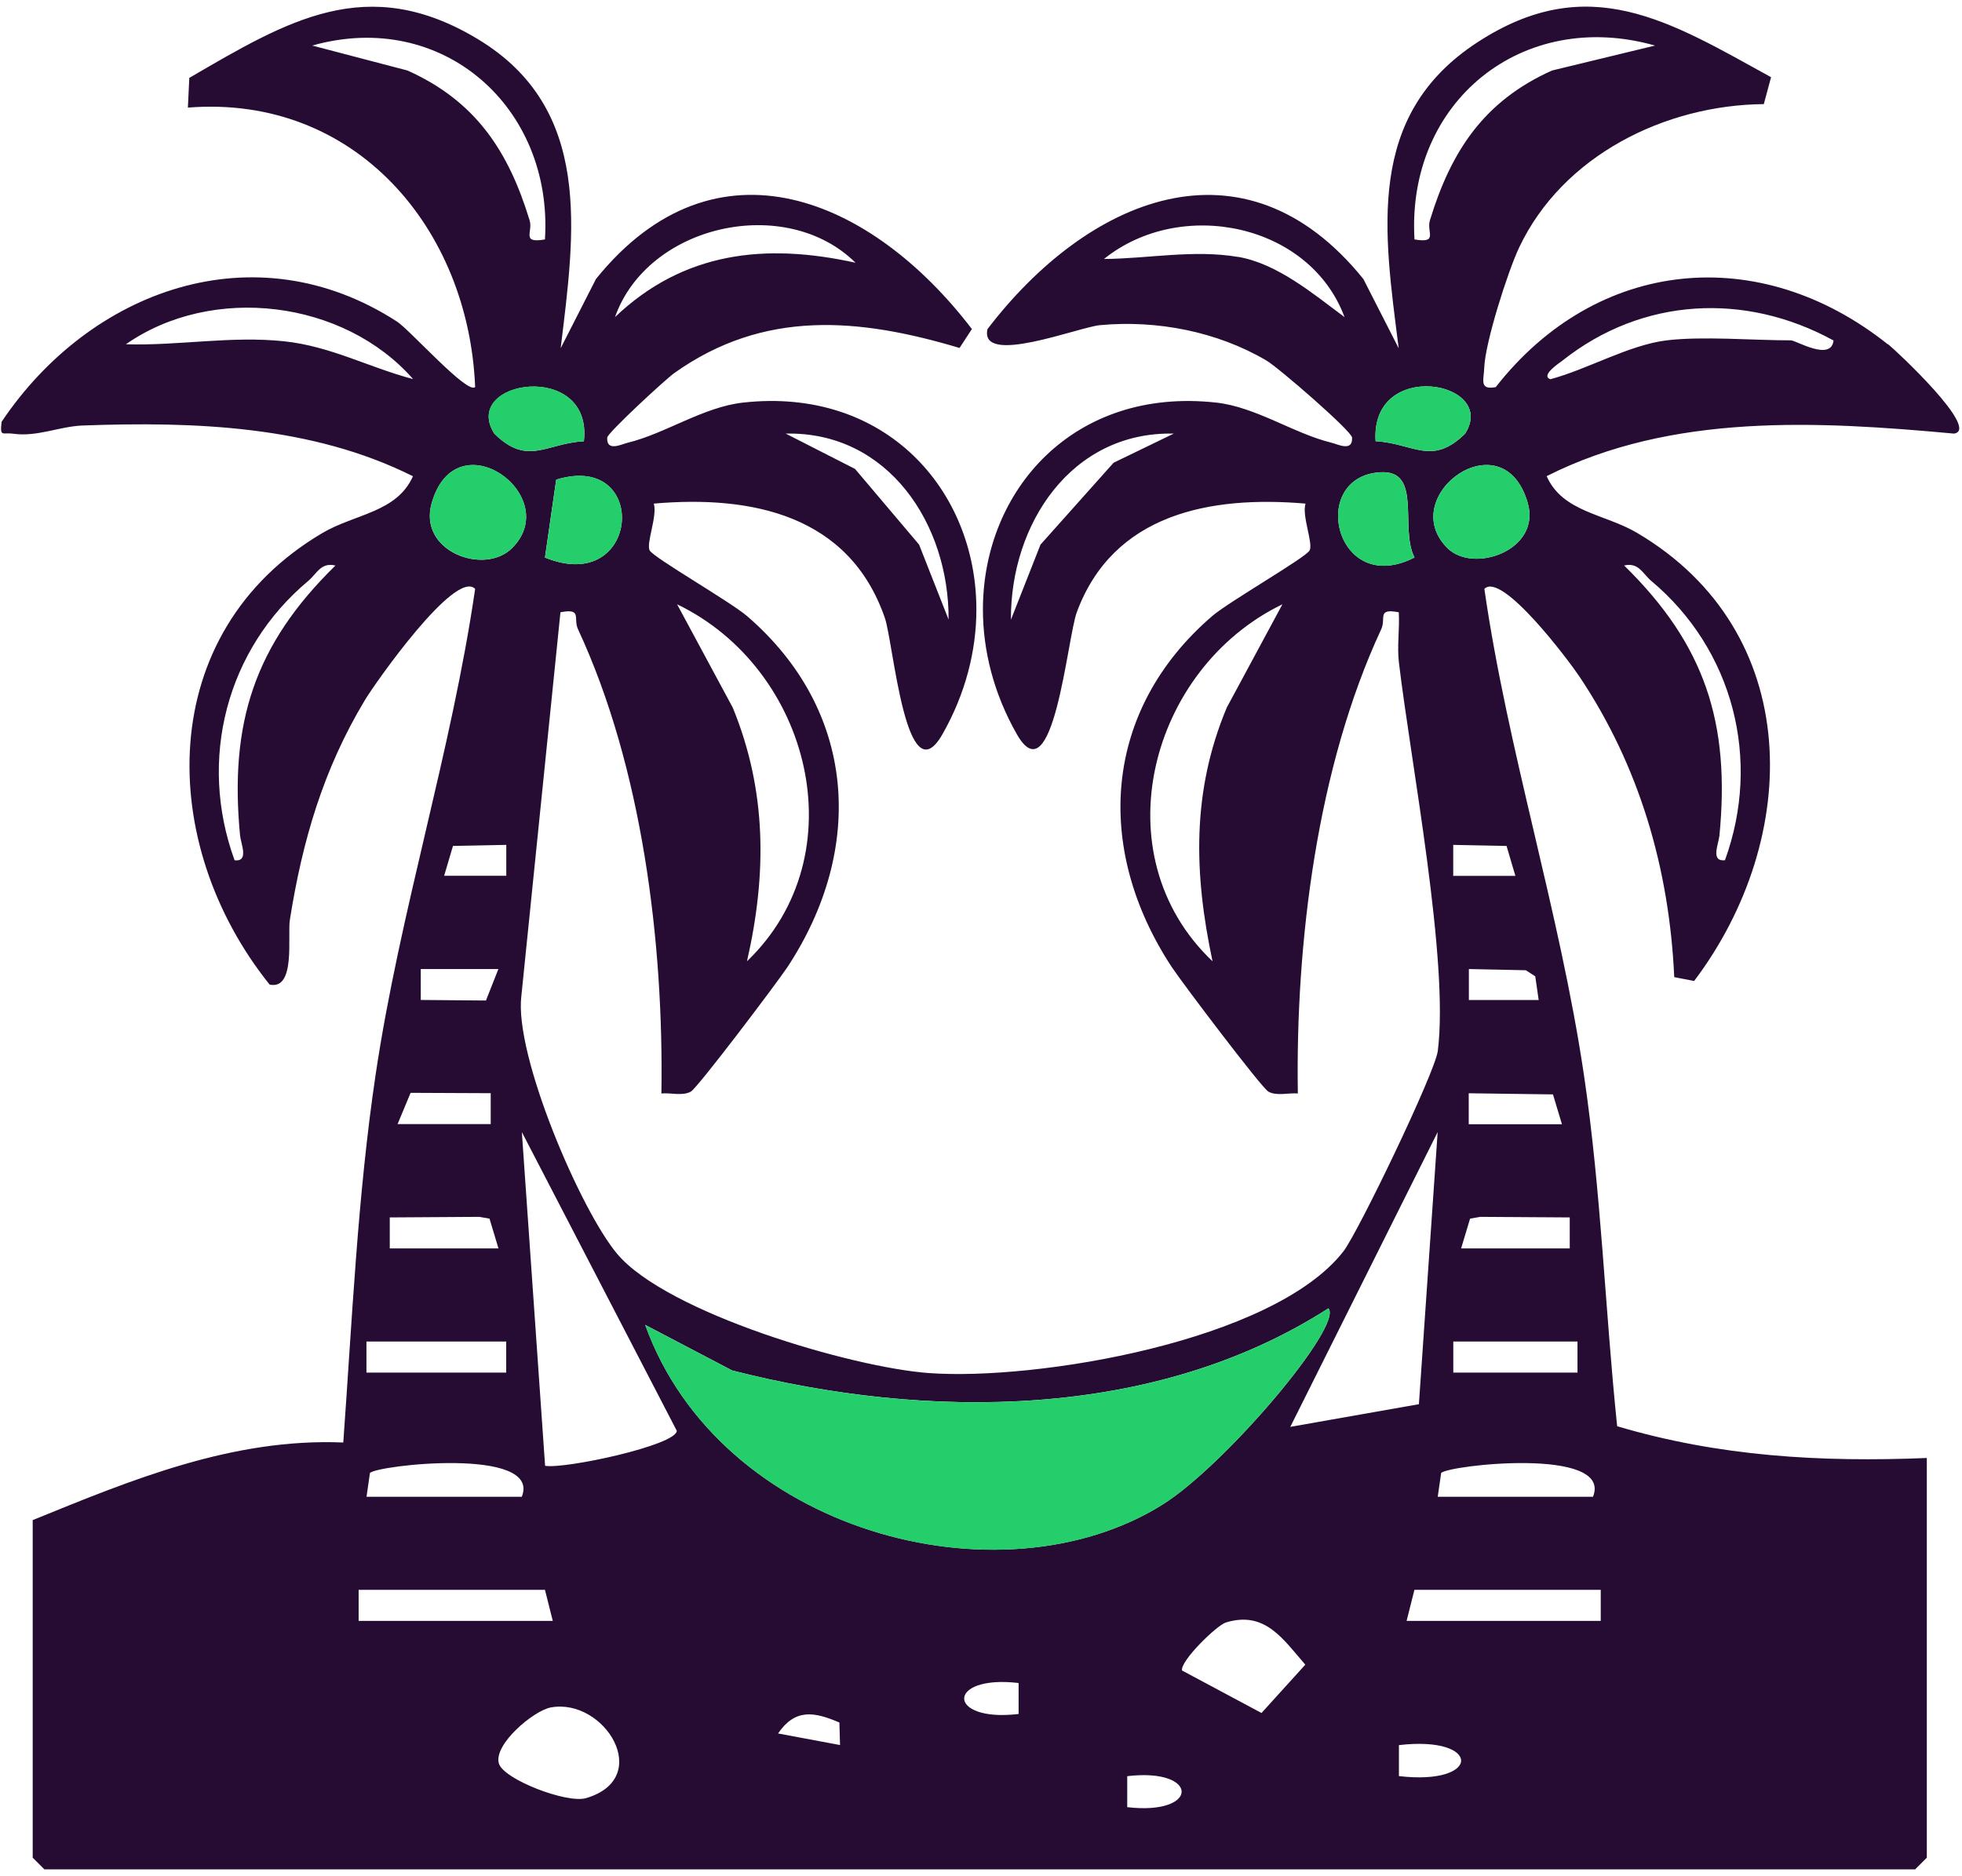 <svg width="276" height="264" viewBox="0 0 276 264" fill="none" xmlns="http://www.w3.org/2000/svg">
<g clip-path="url(#clip0_122_26)">
<path d="M265.6 48.43C266.7 49.3 278.67 60.48 274.87 61.01C255.74 59.25 235.2 58.09 217.57 67C219.85 72.1 225.71 72.27 230.31 74.99C253.84 88.89 253.53 117.86 238.32 138.03L235.52 137.49C234.83 122.25 230.63 107.81 222.16 95.16C220.66 92.92 211.25 80.37 208.81 82.86C212.12 105.82 219.41 128.23 222.82 151.28C225.25 167.67 225.78 184.21 227.49 200.68C241.84 204.94 256.12 205.76 271.05 205.15V261.39L269.41 263.03H6.24L4.6 261.39V213.89C18.58 208.19 32.76 202.32 48.29 202.97C49.54 185.72 50.29 168.38 52.83 151.28C56.25 128.23 63.48 105.91 66.84 82.86C64.06 80.01 52.73 96.18 51.35 98.48C45.49 108.21 42.55 118.25 40.78 129.4C40.41 131.67 41.65 139.33 37.93 138.54C21.98 118.67 21.66 88.98 45.35 75C49.95 72.29 55.82 72.12 58.09 67.01C43.88 59.89 27.38 59.3 11.65 59.87C8.37 59.99 5.24 61.5 1.87 61.03C0.32 60.81 -0.02 61.58 0.22 59.36C12.66 40.8 35.83 32.29 55.85 45.25C57.68 46.44 65.82 55.6 66.84 54.45C65.93 32.14 49.97 13.27 26.43 15.14L26.63 10.96C40.47 2.9 51.62 -3.89 67.21 5.5C83.48 15.3 80.85 32.7 78.87 49L83.84 39.25C100.74 18.32 122.75 28 136.72 46.3L134.98 48.96C120.86 44.74 107.51 43.5 94.87 52.48C93.58 53.4 85.46 60.91 85.42 61.57C85.3 63.61 87.39 62.52 88.29 62.3C93.57 61.02 98.93 57.27 104.51 56.65C124.55 54.41 137.35 68.95 137.35 85.76C137.35 91.53 135.84 97.57 132.59 103.29C127.45 112.34 125.69 90.45 124.47 86.93C119.47 72.5 105.82 69.65 91.97 70.86C92.51 72.6 90.85 76.48 91.4 77.46C91.98 78.49 102.7 84.64 105.07 86.67C120.48 99.93 121.76 119.37 110.77 136.08C109.38 138.18 98.15 153.06 97.18 153.6C95.99 154.25 94.37 153.73 93.04 153.86C93.38 132.63 90.34 107.95 81.31 88.54C80.59 87 81.97 85.56 78.84 86.15L73.34 140.15C72.32 148.47 81.69 170.35 86.83 176.44C93.84 184.75 119.84 192.42 130.67 193.2C145.81 194.3 179.12 188.74 188.98 176.08C191.03 173.45 201.89 150.89 202.26 147.87C203.86 135.15 198.46 107.31 196.79 93.23C196.51 90.9 196.91 88.48 196.77 86.15C193.64 85.56 195.02 87 194.3 88.54C185.27 107.95 182.24 132.63 182.57 153.86C181.24 153.74 179.62 154.26 178.43 153.6C177.46 153.06 166.23 138.19 164.84 136.08C153.85 119.37 155.13 99.93 170.54 86.67C172.91 84.64 183.64 78.49 184.22 77.46C184.77 76.48 183.11 72.6 183.65 70.86C170.26 69.71 156.59 72.28 151.47 86.16C150.13 89.81 148.16 112.32 143.03 103.29C139.78 97.57 138.27 91.53 138.27 85.76C138.27 68.96 151.07 54.42 171.11 56.65C176.68 57.27 182.04 61.02 187.33 62.3C188.22 62.52 190.31 63.61 190.2 61.57C190.15 60.66 179.89 51.75 178.14 50.72C171.2 46.64 162.75 45.01 154.74 45.75C151.73 46.03 137.75 51.56 138.91 46.31C152.88 28.01 174.9 18.33 191.79 39.26L196.76 49.01C194.69 32.67 192.02 16.29 207.79 5.98C223.48 -4.28 234.92 3.04 249.14 10.86L248.12 14.65C234.22 14.77 219.82 21.89 213.7 34.83C212.1 38.22 208.91 48.22 208.79 51.77C208.74 53.41 208.04 54.92 210.41 54.47C224.64 36.27 247.52 34.05 265.58 48.46L265.6 48.43ZM251.94 47.89C252.64 47.89 257.59 50.91 257.93 47.91C245.52 41.1 231.04 41.83 219.82 50.72C219.36 51.08 216.65 52.83 218.09 53.36C223.27 51.99 229.16 48.53 234.46 47.89C239.56 47.28 246.54 47.89 251.93 47.89H251.94ZM242.65 121.05C247.82 106.86 243.79 91.37 232.29 81.74C231.07 80.71 230.52 79.09 228.47 79.57C239.88 90.74 243.4 101.76 241.88 117.55C241.76 118.76 240.59 121.27 242.65 121.04V121.05ZM218.33 9.92L232.82 6.41C214.15 1.11 197.83 14.33 198.98 33.69C202.4 34.27 200.64 32.66 201.15 31C204.13 21.24 208.76 14.21 218.33 9.92ZM225.18 228.07V223.7H198.97L197.87 228.07H225.17H225.18ZM224.09 210.61C226.94 203.51 203.52 206.18 202.73 207.27L202.25 210.61H224.09ZM221.91 193.13V188.76H204.44V193.13H221.91ZM220.82 175.66V171.3L208.23 171.22L206.8 171.47L205.54 175.66H220.82ZM219.72 158.18L218.46 153.99L206.61 153.83V158.19H219.72V158.18ZM216.45 140.71L215.97 137.38L214.65 136.52L206.63 136.35V140.71H216.46H216.45ZM203.6 77.11C207.26 80.77 216.8 77.43 214.92 70.8C211.48 58.71 196.29 69.78 203.6 77.11ZM213.17 123.23L211.93 119.03L204.43 118.88V123.24H213.17V123.23ZM206.11 61.01C210.79 53.61 192.75 50.38 193.51 62.08C198.86 62.39 201.43 65.63 206.11 61.01ZM199.6 197.58L202.24 159.29L181.51 200.77L199.6 197.58ZM196.79 249.91C208.48 251.28 208.43 244.17 196.79 245.55V249.91ZM194.16 66.45C183.95 67.07 187.83 84.15 198.99 78.44C196.84 74.35 200.17 66.08 194.16 66.45ZM163.51 211.72C172.31 206.23 189.02 186.49 186.87 184.09C162.41 199.82 130.37 199.82 102.99 192.83L90.76 186.42C101.24 215.54 140.64 225.99 163.51 211.72ZM177.46 241.03L183.62 234.23C180.48 230.62 177.95 226.62 172.46 228.29C171.14 228.7 166 233.73 166.28 235.05L177.46 241.03ZM174.15 36.14C179.67 37.07 184.79 41.39 189.14 44.62C184.24 31.42 166.1 27.75 155.3 36.44C161.5 36.4 167.88 35.09 174.14 36.15L174.15 36.14ZM172.57 99.57L180.4 85.03C161.7 94.07 154.79 120.29 170.57 135.26C167.95 122.94 167.62 111.41 172.57 99.57ZM156.67 65.1L165.12 61.01C150.68 60.69 142.12 73.79 142.21 87.2L146.37 76.63L156.67 65.09V65.1ZM158.57 254.28C168.8 255.48 168.75 248.71 158.57 249.92V254.28ZM143.29 241.17V236.81C133.06 235.61 133.1 242.38 143.29 241.17ZM133.44 87.2C133.53 73.79 124.96 60.69 110.53 61.01L120.28 65.98L129.29 76.63L133.45 87.2H133.44ZM118.17 245.54L118.08 242.37C114.53 240.85 111.87 240.38 109.45 243.91L118.17 245.54ZM86.51 44.62C96.15 35.43 107.65 34.16 120.35 36.97C110.56 27.28 91.14 31.54 86.51 44.62ZM105.08 135.26C120.7 120.27 114.02 94.06 95.25 85.03L103.08 99.57C107.89 111.3 107.87 123.05 105.08 135.26ZM95.21 201.33L73.41 159.29L76.68 206.25C79.47 206.73 95.09 203.37 95.21 201.33ZM82.44 253.01C92.04 250.19 85.04 238.86 77.48 240.25C75.05 240.7 69.39 245.47 70.18 248.14C70.84 250.37 79.74 253.8 82.44 253.01ZM82.14 62.09C83.44 50.62 64.73 53.42 69.54 61.02C74.23 65.64 76.79 62.38 82.14 62.09ZM76.66 78.45C90.13 83.94 91.47 63.42 78.24 67.49L76.66 78.45ZM77.76 228.07L76.66 223.7H50.45V228.07H77.75H77.76ZM76.66 33.69C77.83 15.1 62.25 1.23 43.92 6.41L57.32 9.92C66.89 14.21 71.53 21.24 74.5 31C75.01 32.66 73.25 34.27 76.67 33.69H76.66ZM73.4 210.61C76.25 203.51 52.83 206.18 52.04 207.27L51.56 210.61H73.4ZM72.04 77.12C79.36 69.79 64.16 58.71 60.72 70.81C58.79 77.6 68.14 81.02 72.04 77.12ZM71.22 123.24V118.88L63.72 119.03L62.48 123.23H71.22V123.24ZM71.21 193.13V188.76H51.55V193.13H71.21ZM68.36 140.78L70.11 136.35H59.19V140.7L68.36 140.78ZM70.12 175.66L68.86 171.47L67.43 171.22L54.83 171.3V175.66H70.12ZM69.03 158.18V153.82L57.76 153.77L55.93 158.17H69.04L69.03 158.18ZM39.96 48.02C46.55 48.72 51.91 51.71 58.11 53.34C48.34 42.2 29.87 39.96 17.71 48.44C25.1 48.67 32.49 47.23 39.96 48.02ZM47.18 79.57C45.13 79.09 44.58 80.71 43.36 81.74C31.86 91.36 27.83 106.85 33 121.05C35.06 121.27 33.89 118.76 33.77 117.56C32.26 101.77 35.77 90.75 47.18 79.58V79.57Z" fill="#260C33"/>
<path d="M214.92 70.8C216.81 77.43 207.26 80.77 203.6 77.11C196.29 69.78 211.48 58.72 214.92 70.8Z" fill="#23CE6B"/>
<path d="M193.51 62.08C192.75 50.38 210.79 53.61 206.11 61.01C201.43 65.62 198.86 62.38 193.51 62.08Z" fill="#23CE6B"/>
<path d="M198.98 78.45C187.82 84.15 183.95 67.07 194.15 66.46C200.16 66.09 196.83 74.36 198.98 78.45Z" fill="#23CE6B"/>
<path d="M186.87 184.1C189.01 186.49 172.31 206.23 163.51 211.73C140.65 226 101.25 215.56 90.76 186.43L102.99 192.84C130.37 199.83 162.4 199.83 186.87 184.1Z" fill="#23CE6B"/>
<path d="M69.53 61.01C64.72 53.41 83.43 50.61 82.13 62.08C76.78 62.37 74.21 65.63 69.53 61.01Z" fill="#23CE6B"/>
<path d="M78.25 67.49C91.48 63.41 90.14 83.93 76.67 78.45L78.25 67.49Z" fill="#23CE6B"/>
<path d="M60.73 70.8C64.17 58.71 79.36 69.79 72.05 77.11C68.15 81.01 58.8 77.59 60.73 70.8Z" fill="#23CE6B"/>
</g>
<defs>
<clipPath id="clip0_122_26">
<rect width="275.76" height="262.41" fill="white" transform="translate(0 0.76)"/>
</clipPath>
</defs>
</svg>
